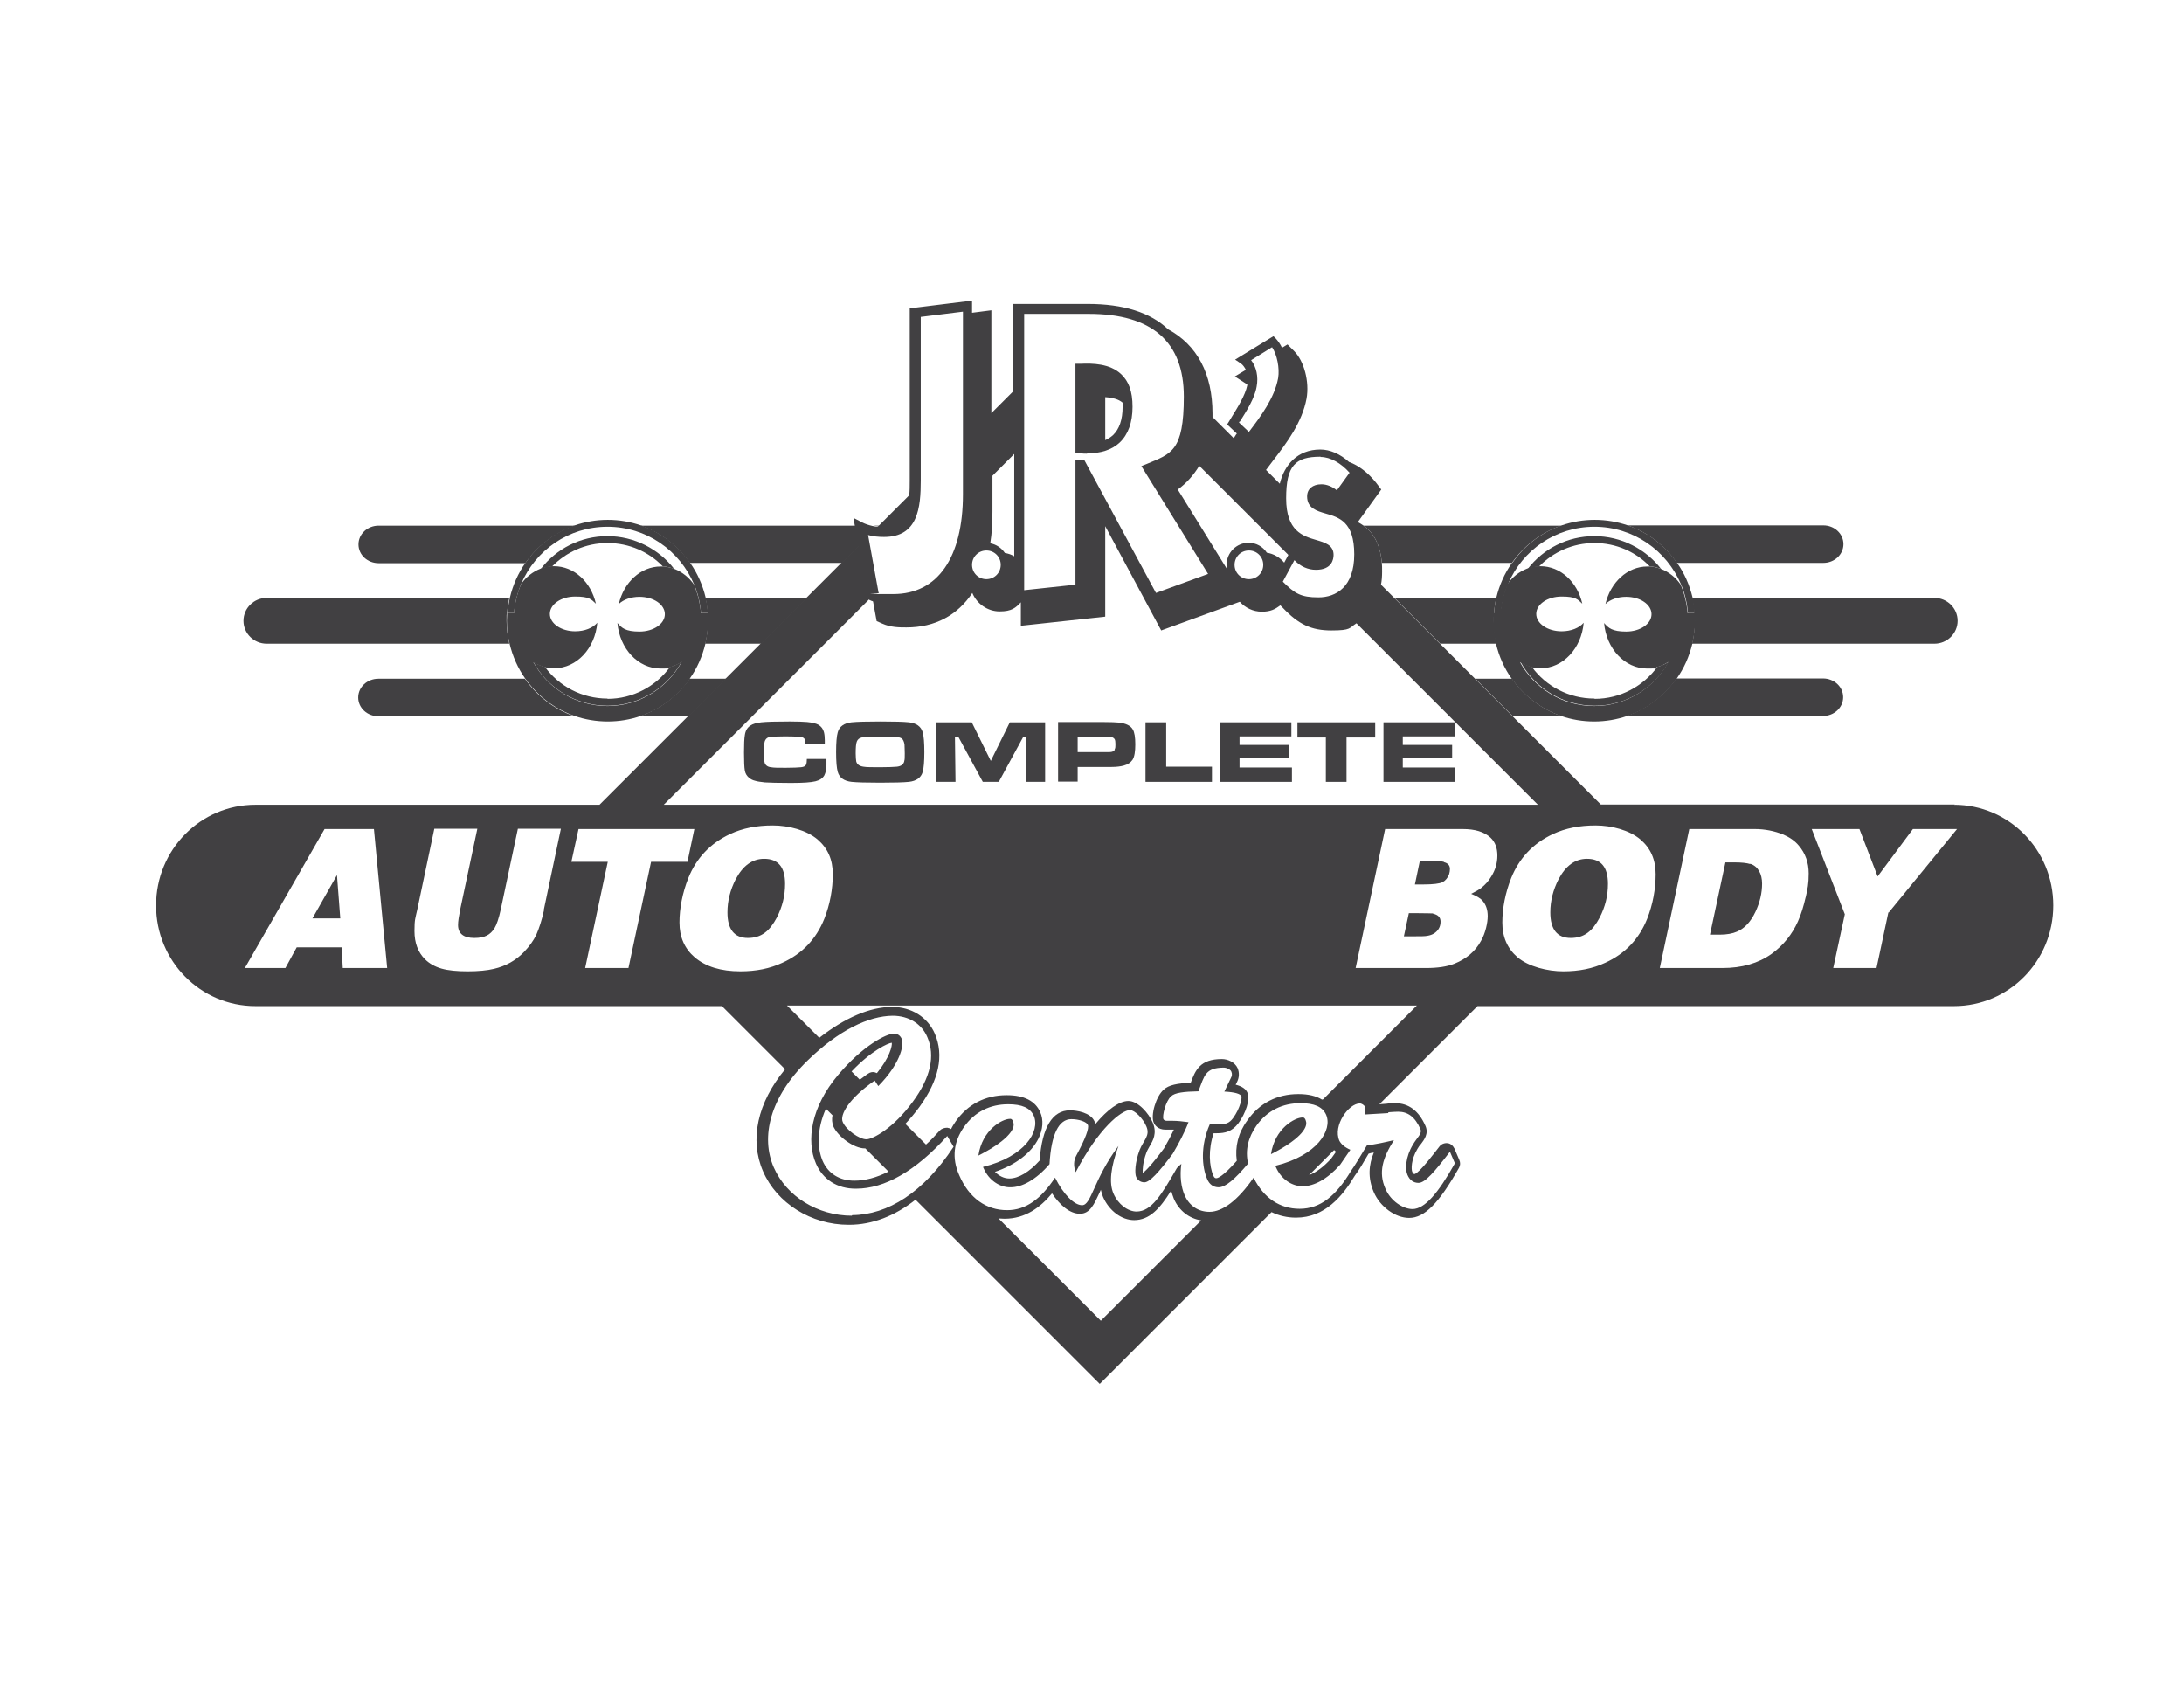 <?xml version="1.0" encoding="UTF-8"?>
<svg xmlns="http://www.w3.org/2000/svg" id="Layer_1" version="1.1" viewBox="0 0 792 612">
  <!-- Generator: Adobe Illustrator 29.6.1, SVG Export Plug-In . SVG Version: 2.1.1 Build 9)  -->
  <defs>
    <style>
      .st0 {
        fill: none;
      }

      .st1 {
        fill: #414042;
      }
    </style>
  </defs>
  <path class="st0" d="M542.6,233.4h-20.4l12.7,12.7h13.3c-2.7-3.8-4.6-8.1-5.7-12.7Z"></path>
  <path class="st0" d="M482.8,420.1l1.7-2.4c-.2-.2-.5-.4-.7-.6l-9.1,9.1c2.6-.9,5.4-3,8.1-6.1Z"></path>
  <path class="st0" d="M548.3,204.1h-47.1c0,1,.1,2.1.1,3.2,0,1.6-.1,3.2-.4,4.7l4.8,4.8h36.9c1.1-4.6,3-8.9,5.7-12.7Z"></path>
  <path class="st0" d="M250.1,246.1h13.3l12.7-12.7h-20.4c-1.1,4.6-3,8.9-5.7,12.7Z"></path>
  <path class="st0" d="M255.8,216.8h36.9l12.7-12.7h-55.3c2.7,3.8,4.6,8.1,5.7,12.7Z"></path>
  <path class="st0" d="M299.4,401.9c-3.4,7.7-3.2,14.5-1.2,18.9,2,4.7,6.1,7.2,11.5,7.2h0c4,0,8.2-1.1,12.4-3.3l-8.4-8.4c0,0-.1,0-.2,0,0,0,0,0,0,0-3.9,0-9.8-4.2-11.5-8.2-.5-1.2-.6-2.5-.3-3.9l-2.4-2.4Z"></path>
  <path class="st1" d="M608,204.1h53.2c4,0,7.3-3,7.3-6.8s-3.3-6.8-7.3-6.8h-71c7.3,2.5,13.5,7.3,17.8,13.5Z"></path>
  <path class="st1" d="M501.2,204.1h47.1c4.3-6.2,10.6-11,17.8-13.5h-71.6c3.2,2.3,6,6.3,6.6,13.5Z"></path>
  <path class="st1" d="M208.3,190.6h-71c-4,0-7.3,3-7.3,6.8s3.3,6.8,7.3,6.8h53.2c4.3-6.2,10.6-11,17.8-13.5Z"></path>
  <path class="st1" d="M250.1,204.1h55.3l6.3-6.3-1.3-7.2h-78.1c7.3,2.5,13.5,7.3,17.8,13.5Z"></path>
  <path class="st1" d="M318.9,190.6h-2.2c.6.1,1.3.2,2,.3l.3-.3Z"></path>
  <path class="st1" d="M548.3,246.1h-13.3l13.5,13.5h17.7c-7.3-2.5-13.5-7.3-17.9-13.5Z"></path>
  <path class="st1" d="M590.1,259.6h71c4,0,7.3-3,7.3-6.8s-3.3-6.8-7.3-6.8h-53.2c-4.4,6.2-10.6,11-17.9,13.5Z"></path>
  <path class="st1" d="M250.1,246.1c-4.4,6.2-10.6,11-17.9,13.5h17.7l13.5-13.5h-13.3Z"></path>
  <path class="st1" d="M190.4,246.1h-53.2c-4,0-7.3,3-7.3,6.8s3.3,6.8,7.3,6.8h71.1c-7.3-2.5-13.5-7.3-17.9-13.5Z"></path>
  <path class="st1" d="M541.7,225.1c0-.9,0-1.8.1-2.7.1-1.9.4-3.8.8-5.6h-36.9l16.6,16.6h20.4c-.6-2.7-1-5.4-1-8.3Z"></path>
  <path class="st1" d="M183.9,222.4c.1-1.9.4-3.8.8-5.6h-88c-4.6,0-8.4,3.7-8.4,8.3s3.8,8.3,8.4,8.3h88c-.6-2.7-1-5.4-1-8.3s0-1.8.1-2.7Z"></path>
  <path class="st1" d="M614.6,225.1c0,2.8-.3,5.6-1,8.3h87.9c4.6,0,8.4-3.7,8.4-8.3s-3.8-8.3-8.4-8.3h-87.9c.4,1.8.7,3.7.8,5.6,0,.9.1,1.8.1,2.7Z"></path>
  <path class="st1" d="M256.6,222.4c0,.9.1,1.8.1,2.7,0,2.8-.3,5.6-1,8.3h20.4l16.6-16.6h-36.9c.4,1.8.7,3.7.8,5.6Z"></path>
  <polygon class="st1" points="113.3 333 123.4 333 122.2 317.3 113.3 333"></polygon>
  <path class="st1" d="M634.7,313.3c-1.3-.4-3.2-.6-5.7-.6h-3.3l-5.6,26.2h3.5c2.6,0,4.7-.4,6.3-1.1,2.8-1.2,5-3.6,6.7-7.2,1.6-3.4,2.4-6.8,2.4-10.2s-1.4-6.3-4.3-7.2Z"></path>
  <path class="st1" d="M709,291.7h-128.5l-32.1-32.1-13.5-13.5-12.7-12.7-16.6-16.6-4.8-4.8c.3-1.5.4-3.1.4-4.7s0-2.2-.1-3.2c-.6-7.2-3.4-11.2-6.6-13.5-.7-.5-1.4-.9-2.1-1.3l8.5-11.8-1.9-2.5c-2.8-3.5-6.2-6.2-9.8-7.5-3.2-2.9-6.9-4.5-10.4-4.5-8.4,0-13.1,5.7-14.7,12.4l-5-5,2.8-3.7c4.6-6,10.3-13.5,11.9-22.2,1.1-6.1-.9-13.7-4.6-17.3l-2.3-2.3-2,1.2c-.6-1.3-1.4-2.4-2.2-3.3l-.9-.9-13.9,8.5,2.1,1.4c.7.5,1.3,1.3,1.8,2.3l-4,2.4,4.5,2.9c0,0,0,.2,0,.3-.7,3.6-3.6,8.2-5.7,11.6-.3.5-.6,1-.9,1.5l-.7,1.1,3.5,3.3c0,.1-.2.3-.3.4l-.8,1.3-7.7-7.7c0-.4,0-.8,0-1.2,0-14.5-5.6-24.9-16.1-30.6-6.4-6.1-16.2-9.2-29.1-9.2h-27.1v31.7l-7.9,7.9v-37.3l-7,.9v-4.4l-22.6,2.8v62.5c0,2,0,3.8-.2,5.3l-11.1,11.1-.3.3c-.7,0-1.3-.2-2-.3-1.3-.3-2.5-.7-3.5-1.2l-3.3-1.7.5,2.9,1.3,7.2-6.3,6.3-12.7,12.7-16.6,16.6-12.7,12.7-13.5,13.5-32.1,32.1h-124.8c-19.9,0-36,16.3-36,36.5s16.1,36.5,36,36.5h169.2l22.9,22.9c-10,12.1-13,25.5-8,37,5,11.6,17.5,19.4,31,19.4s.1,0,.2,0c8.4,0,16.6-3.2,24.1-9.1l55.4,55.4,11.4,11.4,11.4-11.4,50.9-50.9c2.7,1.3,5.7,2,8.8,2s0,0,.1,0c10.4,0,16.8-7.7,21.3-15.2,1.5-2,3.1-4.7,5-8h0c.6-.2,1.2-.3,1.9-.4-1.8,4.3-2.3,9.1,0,14.4,2.3,5.3,7.8,9.3,12.8,9.3s0,0,0,0c5.6,0,10.8-5.3,18.1-18.2.5-.9.5-1.9.1-2.8l-1.8-4.2c-.5-1-1.4-1.8-2.5-1.9-1.1-.1-2.2.3-2.9,1.2-1.8,2.3-7.1,9.4-9,10-.3,0-.6-.1-.9-.9-.3-.8-.5-4.2,1.9-8.2.4-.7.8-1.3,1.3-1.8,1.1-1.5,2.9-3.7,1.6-6.6-2.4-5.4-6-8.2-11-8.2s0,0,0,0c-1,0-1.9,0-3,.2l-2.7.2,35.6-35.6h172.8c19.9,0,36-16.3,36-36.5s-16.1-36.5-36-36.5ZM478.9,165.7c3.5,0,7.4,2.2,10.5,5.7l-4.6,6.4c-1.7-1.4-3.7-2.2-5.6-2.2-3.2,0-5.2,1.7-5.2,4.4,0,4.3,3.6,5.3,6.7,6.2,4.9,1.4,10.4,3,10.4,14.8s-6.6,15.6-13,15.6-8.6-1.4-12.9-5.7l4.2-7.8c2.2,2.3,4.9,3.5,7.8,3.5,5.8,0,6.4-3.8,6.4-5.4,0-3.6-3.2-4.5-6.3-5.4-4.8-1.4-10.9-3.2-10.9-15.1s3.3-15.1,12.5-15.1ZM449.6,152.9c2.4-3.8,5.4-8.5,6.1-12.7.7-3.6-.1-7.2-2-9.6l7.6-4.7c1.8,2.7,2.8,7.6,2.2,11.2-1.3,7.2-6.4,14-10.6,19.5l-3.6-3.4c0-.1.2-.2.2-.4ZM434.9,168.9l32.3,32.3-1.5,2.8c-1.6-1.9-3.8-3.2-6.3-3.6-1.4-2.2-3.9-3.6-6.6-3.6-4.4,0-8,3.6-8,8s0,1.1.2,1.6l-17.9-28.9c3.2-2.3,5.8-5.3,7.8-8.6ZM458.1,204.8c0,2.9-2.3,5.2-5.2,5.2s-5.2-2.3-5.2-5.2,2.3-5.2,5.2-5.2,5.2,2.3,5.2,5.2ZM371.5,113.8h23.4c22.8,0,34.4,10.1,34.4,30s-4.6,20.7-13.4,24.4l-2,.8,24.2,39.1-18.9,6.9-26-48.2h-3.2v45.2l-18.6,2v-100.2ZM359.9,185.4v-12.9l7.9-7.9v37.1c-1-.6-2.2-1-3.4-1.2-1.2-1.8-3.1-3.1-5.3-3.5.6-3.6.8-7.4.8-11.6ZM357.7,199.6c2.9,0,5.2,2.3,5.2,5.2s-2.3,5.2-5.2,5.2-5.2-2.3-5.2-5.2,2.3-5.2,5.2-5.2ZM320.6,194.7c12.3,0,13.3-10.6,13.3-20.5v-59.3l15.3-1.9v66.2c0,23-9.2,36.2-25.2,36.2s-3.7,0-5.4-.5l-3.8-20.9c1.8.5,3.7.7,5.8.7ZM315.2,217.2v.3c0,0,.9.4.9.4.2,0,.3.1.5.2l1.3,7.1,2,.9c3.1,1.4,6.2,1.4,8.8,1.4,10.4,0,18.5-4.4,23.9-12.5,1.6,3.9,5.5,6.7,9.9,6.7s5.8-1.3,7.7-3.3v8.5l30.6-3.3v-32.8l20.3,37.8,28.5-10.4c2,2.2,4.8,3.6,8,3.6s4.8-.9,6.7-2.3l.9.9c5.7,6,10.3,8.2,17.6,8.2s6.4-.9,9.1-2.6l65.8,65.8H240.7l74.5-74.5ZM124.3,351l-.4-7.5h-16.3l-4.1,7.5h-14.7l28.9-50.4h17.9l4.8,50.4h-16.2ZM197.3,329.9c-.8,3.7-1.8,6.7-2.8,9-1.1,2.3-2.6,4.3-4.5,6.3-3,3.1-6.6,5.1-10.9,6.1-2.5.6-5.7.9-9.5.9s-7.1-.3-9.5-1c-2.4-.7-4.4-1.8-6-3.4-2.5-2.5-3.8-5.9-3.8-10.2s.3-4.5,1-7.7l6.2-29.4h15.6l-6.2,29.2c-.5,2.5-.8,4.4-.8,5.7,0,3.1,2,4.7,5.9,4.7s5.8-1.2,7.3-3.5c.8-1.3,1.6-3.6,2.3-6.9l6.2-29.2h15.6l-6.2,29.4ZM227.8,351h-15.6l8.2-38.5h-13.2l2.6-11.9h42l-2.5,11.9h-13.2l-8.2,38.5ZM268.5,352.2c-7.1,0-12.6-1.7-16.6-5.1-3.7-3.2-5.5-7.4-5.5-12.6s1.1-10.8,3.2-16.1c2.9-7.2,7.9-12.6,15.2-16,4.5-2.1,9.6-3.1,15.4-3.1s12.3,1.7,16.3,5.1c3.7,3.2,5.5,7.3,5.5,12.6s-1,10.9-3.1,16.2c-2.9,7.2-7.9,12.6-15.2,15.9-4.5,2.1-9.5,3.1-15.2,3.1ZM308.9,440.8c-12.4,0-23.7-7-28.3-17.5-4.8-11-1.5-25.4,12.3-38.8,11.3-11,22.1-16.1,30.8-16.2,5.9,0,10.6,3,12.6,7.8,2.9,6.7,1.2,14.6-5.3,23.4-7,9.6-14.5,13.6-16.8,13.6-2.6,0-7.4-3.4-8.6-6.3-1.1-2.5,2.1-8.4,11.6-15l1.3,2c7.6-7.7,9.5-14.6,8.5-17.1-.6-1.3-1.5-1.9-2.9-1.9-2.7,0-11.3,4.4-20.2,15-9.8,11.6-11.6,23.8-8,32.1,2.4,5.6,7.6,9.2,14.6,9.1,10.2,0,21.5-6.3,33-19.1l2.3,3.9c-10.9,16.6-23.9,24.7-36.8,24.8ZM302.1,408.2c1.7,4,7.6,8.2,11.5,8.2s0,0,0,0c0,0,.1,0,.2,0l8.4,8.4c-4.3,2.2-8.5,3.3-12.4,3.3h0c-5.4,0-9.5-2.6-11.5-7.2-1.9-4.5-2.2-11.2,1.2-18.9l2.4,2.4c-.3,1.4-.2,2.7.3,3.9ZM308.8,388.5c7.2-7.6,13.3-10.3,14.6-10.4.2,1.1-.8,5.4-5.4,11-.2-.1-.5-.2-.8-.3-.8-.2-1.7,0-2.4.5-1.1.7-2,1.5-3,2.2l-3-3ZM399.2,478.9l-37.1-37.1c.7,0,1.4.1,2.1.1s0,0,.1,0c7.5,0,13-4.1,17.2-9.2,2.8,4.2,6.4,7.4,10.1,7.4s0,0,0,0c3.7,0,5.2-3.5,7.2-7.8.1-.3.3-.6.4-.9.2.9.5,1.8.8,2.6,2.2,5,6.7,8.4,11.3,8.4s0,0,0,0c5.5,0,9.3-4.1,13.4-10.7.3,1,.6,2,1,3,1.9,4.3,5.5,7.1,9.9,7.8l-36.5,36.5ZM503.4,403.3c1.4-.1,2.5-.2,3.6-.2,3.5,0,6.1,1.8,8.1,6.3.7,1.7-1.2,3-2.7,5.6-2.7,4.4-2.9,9-2,11,.8,1.9,2.2,2.9,4,2.9,2.4,0,5.8-4,11.4-11.3l1.8,4.2c-6.1,10.9-10.9,16.5-15.3,16.6-3.5,0-8-2.9-9.9-7.4-2.6-5.9-1-11.1,3.1-17.6-3.3.8-6.5,1.5-9.8,1.9-2.4,3.9-4.2,7.1-5.8,9.3-5.4,9-11.1,13.7-18.6,13.7-7.1,0-13-3.8-16.7-11.3-5.7,8.3-11.3,12.4-16,12.4-4.1,0-7.3-2.2-9-6-1.3-3-1.8-6.9-1.2-11.4-.6.5-1.1,1-1.6,1.5-5.7,9.9-9.2,15.7-14.6,15.8-3.2,0-6.7-2.6-8.4-6.5-1.7-3.9-1-9.6,1.8-17.3-9.1,12.2-9.8,21.5-13.2,21.5-2.8,0-6.7-3.8-9.8-10-5.1,7.7-10.5,11.8-17.4,11.8-7.5,0-13.8-4.3-17.4-12.8-2.7-6.1-2-12,1.8-17.4,3.9-5.5,9.5-8.2,16-8.2,5,0,8,1.3,9.3,4.2,2.4,5.5-3.2,14.8-18.4,18.5,0,.2.1.3.2.5,1.9,4.4,5.9,7,9.8,6.9,4.1,0,9.2-2.7,14.1-8.4.6-10.9,3.4-16.3,7.9-16.3,2.8,0,5.6,1,6,2.1.5,1.2-.9,5-4.2,11.1-1,1.8-1,3.9-.3,5.7,0,0,0,.2.1.3,8.2-15.8,16.6-22.5,19.7-22.5,1.6,0,4.7,3,5.9,5.9,1.5,3.4-1,5-2.4,8.5-1.8,4.7-1.8,8.7-1.3,9.8.5,1.2,1.6,2,3,2,1.9,0,5.2-3.6,10.3-10.4,2.2-3.8,4.2-7.5,5.7-11.4-2.1-.3-4.1-.5-5.7-.5-.6,0-1.4,0-2.1,0-.7,0-1.1-.2-1.3-.6-.5-1.1.8-6.6,2.8-8.3,1.3-1.3,4.7-1.7,9.9-1.8,2.2-5.8,2.5-8.5,9.1-8.6,1.2,0,2.5.7,2.8,1.4.4.9.3,1.6-.2,2.5l-2.3,4.8c3.8.2,5.8.8,6.2,1.7.2.4-.3,4.2-3.1,8-1.3,1.7-2.5,2.2-5.2,2.2-1.4,0-2.4,0-3.2,0-3.4,7.7-2.9,15.4-.9,19.9.8,1.9,2.3,2.9,4.1,2.9,2.5,0,5.9-2.9,10.7-8.6-1.1-4.8,0-9.4,3-13.7,3.9-5.5,9.5-8.2,16-8.2,5,0,8,1.3,9.3,4.2,2.4,5.5-3.2,14.8-18.4,18.5,0,.2.1.3.2.5,1.9,4.4,5.9,7,9.8,6.9,4,0,8.8-2.5,13.5-7.8l3.7-5.4c-2.1-.9-3.4-2.1-4-3.3-2.4-5.5,3.4-13.5,7.4-13.5.7,0,1.6.6,1.9,1.2.2.4.2,1.3,0,2.8l8.5-.5ZM483.8,417c.2.2.4.4.7.6l-1.7,2.4c-2.7,3-5.5,5.1-8.1,6.1l9.1-9.1ZM479.4,398.7c-2.1-1.3-4.9-2-8.5-2s0,0-.1,0c-7.7,0-14.1,3.3-18.5,9.6-3.3,4.5-4.5,9.5-3.8,14.6-5.2,5.9-7,6.3-7.4,6.3-.3,0-.7,0-1.1-.9-1.5-3.5-1.9-9.4.1-15.4.3,0,.7,0,1.1,0,3.1,0,5.5-.6,7.8-3.5,2.8-3.7,4.4-8.9,3.4-11.1-.6-1.5-2-2.4-4.3-3l.4-.8c.9-1.7,1-3.5.3-5.2-1-2.2-3.6-3.3-5.7-3.3s0,0,0,0c-7.9,0-9.6,4-11.3,8.6-4.8.2-8,.8-9.8,2.5-2.8,2.4-4.8,9.3-3.6,12,.3.7,1.4,2.5,4.2,2.5s0,0,0,0h2.1c.3,0,.6,0,1,0-1,2.1-2.2,4.4-3.6,6.8-4.7,6.3-6.8,8.3-7.7,8.9-.1-1,0-3.8,1.3-7.3.3-.9.8-1.6,1.2-2.4,1.2-2,2.8-4.7,1.1-8.6-1.4-3.3-5.3-7.8-8.8-7.8s0,0,0,0c-3.3,0-7.6,3.1-12,8.4,0-.4-.2-.7-.3-1-1.4-3.2-6.4-4-8.9-4s0,0,0,0h0c-6.4,0-10.1,6.2-11,18.2-3.7,4.1-7.6,6.5-11,6.5-1.9,0-3.7-.9-5.2-2.4,7.6-2.6,13.2-6.9,15.8-12.1,1.6-3.3,1.9-6.7.6-9.6-1.8-4-5.8-6.1-12.1-6.1s0,0-.1,0c-7.7,0-14.1,3.3-18.5,9.6-.6.9-1.2,1.8-1.6,2.7-.4-.3-.9-.4-1.4-.5-1,0-2,.3-2.7,1-1.7,1.9-3.3,3.6-5,5.1l-7.5-7.5c1.7-1.8,3.4-3.8,5.1-6.1,7.1-9.8,9-18.7,5.6-26.6-2.6-6-8.5-9.7-15.5-9.7s0,0,0,0c-8.1,0-17.2,4-26.4,11.2l-11.7-11.7h228.4l-34,34ZM540.8,317.8c-1,1.7-2.2,3-3.7,4.2-.8.6-2,1.3-3.6,2.1,2,.8,3.4,1.6,4.2,2.6,1.2,1.4,1.8,3.2,1.8,5.5s-.8,6.1-2.4,8.9c-2.1,3.9-5.4,6.6-9.6,8.3-2.7,1.1-6.2,1.6-10.3,1.6h-25.6l10.7-50.4h28.1c4.5,0,7.8,1,10.1,3.1,1.7,1.6,2.5,3.8,2.5,6.5s-.7,5.2-2.2,7.6ZM597.3,333.2c-2.9,7.2-7.9,12.6-15.2,15.9-4.5,2.1-9.5,3.1-15.2,3.1s-12.6-1.7-16.6-5.1c-3.7-3.2-5.5-7.4-5.5-12.6s1.1-10.8,3.2-16.1c2.9-7.2,7.9-12.6,15.2-16,4.5-2.1,9.6-3.1,15.4-3.1s12.3,1.7,16.3,5.1c3.7,3.2,5.5,7.3,5.5,12.6s-1,10.9-3.1,16.2ZM654.8,325.3c-.7,3.1-1.6,6.1-2.8,8.8-2.1,4.7-5.3,8.7-9.6,11.8-4.8,3.4-10.7,5.1-17.8,5.1h-22.7l10.7-50.4h23.7c3.7,0,7.2.7,10.4,2,2.3,1,4.2,2.3,5.6,4,2.4,2.8,3.6,6.2,3.6,10.1s-.4,5.5-1.1,8.7ZM684.8,330.8l-4.3,20.2h-15.7l4.2-19.5-12-30.9h17.3l6.6,17.2,12.8-17.2h16l-24.8,30.3Z"></path>
  <path class="st1" d="M575.5,311.4c-4.3,0-7.7,2.5-10.3,7.4-2,3.9-3,7.9-3,12,0,6.2,2.5,9.3,7.4,9.3s7.9-2.5,10.5-7.4c2-3.9,3-7.9,3-12.2,0-6.1-2.5-9.1-7.6-9.1Z"></path>
  <path class="st1" d="M277.1,311.4c-4.3,0-7.7,2.5-10.3,7.4-2,3.9-3,7.9-3,12,0,6.2,2.5,9.3,7.4,9.3s7.9-2.5,10.5-7.4c2-3.9,3-7.9,3-12.2,0-6.1-2.5-9.1-7.6-9.1Z"></path>
  <path class="st1" d="M519.7,331.2c-.5,0-2.5-.1-6-.1h-2.8l-1.8,8.4h3.8c2.3,0,3.9,0,4.8-.2,1.8-.3,3.1-1.1,4-2.5.5-.8.7-1.7.7-2.6,0-1.6-.9-2.5-2.7-2.9Z"></path>
  <path class="st1" d="M523.6,312.5c-.9-.2-2.6-.4-5-.4h-3.7l-1.8,8.6h3.2c3.4,0,5.7-.3,6.8-.8,1.1-.6,1.9-1.6,2.4-2.9.2-.7.3-1.3.3-1.9,0-1.3-.7-2.1-2.2-2.5Z"></path>
  <path class="st1" d="M367.4,406.7c-.3-.8-.7-1.1-1.2-1-2.7,0-10,3.9-11.4,13.3,9.7-4.9,13.8-9.5,12.6-12.2Z"></path>
  <path class="st1" d="M473.5,406.2c-.3-.8-.7-1.1-1.2-1-2.7,0-10,3.9-11.4,13.3,9.7-4.9,13.8-9.5,12.6-12.2Z"></path>
  <path class="st1" d="M292.6,275.1c0,1-.1,1.7-.3,2.2-.3.5-.8.8-1.8.9-1,.1-2.8.2-5.6.2s-4.3,0-5.3-.2c-1.2-.1-2-.7-2.3-1.6-.2-.7-.3-2-.3-3.8s.1-3.1.3-3.9c.3-1,1-1.6,2.1-1.7.9-.1,2.6-.2,5.1-.2,3.6,0,5.8.1,6.6.4.5.2.8.6.9,1.2,0,.2,0,.5,0,1.1h7.1c0-.6,0-1.1,0-1.3,0-1.1-.1-2.1-.3-2.9-.3-1.2-1-2.1-2-2.7-.9-.5-2.2-.8-4.1-1-1.3-.1-3.4-.2-6.3-.2-5,0-8.4.1-10.3.3-1.8.2-3.2.6-4,1.2-1.1.7-1.8,1.9-2,3.5-.2,1.1-.3,3.2-.3,6.3s.1,5.4.3,6.5c.2,1.1.7,1.9,1.5,2.6.6.5,1.3.9,2.2,1.1.9.3,2,.4,3.6.6,1.6.1,4.8.2,9.4.2s7.2-.2,8.9-.6c1.6-.4,2.6-1.1,3.2-2.1.5-1,.8-2.2.8-3.8s0-1.1,0-2.2h-7.1Z"></path>
  <path class="st1" d="M329.6,261.9c-1.9-.2-5.3-.3-10.2-.3s-8.7.1-10.6.3c-2.7.3-4.4,1.5-5,3.6-.4,1.4-.6,3.8-.6,7.2s.2,5.8.6,7.2c.6,2.1,2.3,3.3,5,3.6,1.9.2,5.4.3,10.4.3s8.5-.1,10.4-.3c2.7-.3,4.4-1.5,5-3.6.4-1.4.6-3.8.6-7.2s-.2-5.8-.6-7.2c-.6-2.1-2.3-3.3-5-3.6ZM327.9,276.1c-.3,1.1-1.1,1.7-2.6,1.9-1.1.1-3.1.2-6.1.2s-5.1,0-6.1-.2c-1.4-.2-2.3-.8-2.6-1.9-.1-.6-.2-1.6-.2-2.9,0-2.1.1-3.5.4-4.3.3-.8.9-1.3,1.8-1.5.8-.2,2.9-.3,6.5-.3s4.1,0,4.7,0c1.6,0,2.7.3,3.2.6.6.4.9,1.1,1.1,2.2,0,.7.1,1.8.1,3.3s0,2.2-.2,2.8Z"></path>
  <polygon class="st1" points="359.3 275.9 352.4 261.9 339.5 261.9 339.5 283.5 346.5 283.5 346.3 267.3 347.6 267.3 356.4 283.5 362.2 283.5 371 267.3 372.2 267.3 372 283.5 379 283.5 379 261.9 366.2 261.9 359.3 275.9"></polygon>
  <path class="st1" d="M405.8,262c-.9-.1-3-.2-6.1-.2h-16v21.6h7.1v-5.3h8.9c1.5,0,2.6,0,3.4,0,1.8,0,3.3-.2,4.4-.5,1.5-.4,2.5-1.1,3.2-2.1.7-1.1,1-3,1-5.6s-.3-4.4-.9-5.4c-.8-1.4-2.5-2.2-5-2.5ZM404.3,271.8c-.3.6-1,.9-2,.9-.3,0-1.2,0-2.6,0h-8.9v-5.5h8.9c1.5,0,2.3,0,2.6,0,1,0,1.6.3,1.9.8.2.3.3.9.3,1.8s0,1.5-.3,1.9Z"></path>
  <polygon class="st1" points="422.9 261.9 415.4 261.9 415.4 283.5 439.5 283.5 439.5 278 422.9 278 422.9 261.9"></polygon>
  <polygon class="st1" points="449.5 274.8 467.4 274.8 467.4 270.1 449.5 270.1 449.5 267 468.3 267 468.3 261.9 442.5 261.9 442.5 283.5 468.5 283.5 468.5 278.3 449.5 278.3 449.5 274.8"></polygon>
  <polygon class="st1" points="470.5 267.4 480.8 267.4 480.8 283.5 488.3 283.5 488.3 267.4 498.7 267.4 498.7 261.9 470.5 261.9 470.5 267.4"></polygon>
  <polygon class="st1" points="508.7 278.3 508.7 274.8 526.6 274.8 526.6 270.1 508.7 270.1 508.7 267 527.5 267 527.5 261.9 501.7 261.9 501.7 283.5 527.7 283.5 527.7 278.3 508.7 278.3"></polygon>
  <path class="st1" d="M220.3,194.4c-9.8,0-18.6,4.6-24.2,11.9,1.3-.5,2.7-.8,4.1-.9,5.1-5.2,12.2-8.5,20.1-8.5s15,3.2,20.1,8.5c1.4,0,2.8.4,4.1.9-5.6-7.2-14.4-11.9-24.3-11.9Z"></path>
  <path class="st1" d="M220.3,253.3c-9.3,0-17.6-4.5-22.7-11.5-1.5-.4-2.9-1-4.2-1.8,5.2,9.5,15.3,15.9,26.9,15.9s21.7-6.5,26.9-16c-1.3.9-2.7,1.5-4.2,1.9-5.1,7-13.4,11.6-22.7,11.6Z"></path>
  <path class="st1" d="M186.4,222.4c.3-3.8,1.2-7.3,2.6-10.7,5.2-12.2,17.2-20.7,31.3-20.7s26.2,8.6,31.4,20.9c1.4,3.2,2.2,6.7,2.5,10.4h2.5c-.1-1.9-.4-3.8-.8-5.6-1.1-4.6-3-8.9-5.7-12.7-4.3-6.2-10.6-11-17.8-13.5-3.8-1.3-7.8-2-12-2s-8.2.7-12,2c-7.3,2.5-13.5,7.3-17.8,13.5-2.7,3.8-4.6,8.1-5.7,12.7-.4,1.8-.7,3.7-.8,5.6h2.5Z"></path>
  <path class="st1" d="M250.1,246.1c2.7-3.8,4.6-8.1,5.7-12.7.6-2.7,1-5.4,1-8.3s0-1.8-.1-2.7h-2.5c-.3-3.7-1.2-7.2-2.5-10.4-1.8-2.6-4.3-4.6-7.1-5.7-1.3-.5-2.7-.8-4.1-.9-.3,0-.6,0-.9,0-7.3,0-13.4,5.8-15.2,13.6,1.7-1.6,4.4-2.6,7.5-2.6,5.1,0,9.2,2.8,9.2,6.3s-4.1,6.3-9.2,6.3-6.4-1.3-8-3.1c.8,9.3,7.5,16.5,15.6,16.5s2.4-.2,3.5-.5c1.5-.4,2.9-1,4.2-1.9-5.2,9.5-15.3,16-26.9,16s-21.6-6.4-26.9-15.9c1.3.8,2.7,1.4,4.2,1.8,1.1.3,2.2.4,3.4.4,8.1,0,14.8-7.2,15.6-16.5-1.6,1.9-4.6,3.1-8,3.1-5.1,0-9.2-2.8-9.2-6.3s4.1-6.3,9.2-6.3,5.8,1,7.5,2.6c-1.8-7.9-7.9-13.6-15.2-13.6s-.5,0-.8,0c-1.4,0-2.8.4-4.1.9-2.8,1.1-5.2,3-7,5.5-1.4,3.3-2.3,6.9-2.6,10.7h-2.5c0,.9-.1,1.8-.1,2.7,0,2.8.3,5.6,1,8.3,1.1,4.6,3,8.9,5.7,12.7,4.4,6.2,10.6,11,17.9,13.5,3.7,1.3,7.8,2,12,2s8.2-.7,12-2c7.3-2.5,13.5-7.3,17.9-13.5Z"></path>
  <path class="st1" d="M578.2,194.4c-9.8,0-18.6,4.6-24.2,11.9,1.3-.5,2.7-.8,4.1-.9,5.1-5.2,12.2-8.5,20.1-8.5s15,3.2,20.1,8.5c1.4,0,2.8.4,4.1.9-5.6-7.2-14.4-11.9-24.3-11.9Z"></path>
  <path class="st1" d="M578.2,253.3c-9.3,0-17.6-4.5-22.7-11.5-1.5-.4-2.9-1-4.1-1.8,5.2,9.5,15.3,15.9,26.9,15.9s21.7-6.5,26.9-16c-1.3.9-2.7,1.5-4.2,1.9-5.1,7-13.4,11.6-22.7,11.6Z"></path>
  <path class="st1" d="M548.3,204.1c-2.7,3.8-4.6,8.1-5.7,12.7-.4,1.8-.7,3.7-.8,5.6h2.5c.3-3.8,1.2-7.3,2.6-10.7,5.2-12.2,17.2-20.7,31.3-20.7s26.2,8.6,31.4,20.9c1.4,3.2,2.2,6.7,2.5,10.4h2.5c-.1-1.9-.4-3.8-.8-5.6-1.1-4.6-3-8.9-5.7-12.7-4.3-6.2-10.6-11-17.8-13.5-3.8-1.3-7.8-2-12-2s-8.2.7-12,2c-7.3,2.5-13.5,7.3-17.8,13.5Z"></path>
  <path class="st1" d="M614.5,222.4h-2.5c-.3-3.7-1.2-7.2-2.5-10.4-1.8-2.6-4.3-4.6-7.1-5.7-1.3-.5-2.7-.8-4.1-.9-.3,0-.6,0-.9,0-7.3,0-13.4,5.8-15.2,13.6,1.7-1.6,4.4-2.6,7.5-2.6,5.1,0,9.2,2.8,9.2,6.3s-4.1,6.3-9.2,6.3-6.4-1.3-8-3.1c.8,9.3,7.5,16.5,15.6,16.5s2.4-.2,3.5-.5c1.5-.4,2.9-1,4.2-1.9-5.2,9.5-15.3,16-26.9,16s-21.6-6.4-26.9-15.9c1.3.8,2.7,1.4,4.1,1.8,1.1.3,2.2.4,3.4.4,8.1,0,14.8-7.2,15.6-16.5-1.6,1.9-4.6,3.1-8,3.1-5.1,0-9.2-2.8-9.2-6.3s4.1-6.3,9.2-6.3,5.8,1,7.5,2.6c-1.8-7.9-7.9-13.6-15.2-13.6s-.5,0-.8,0c-1.4,0-2.8.4-4.1.9-2.8,1.1-5.2,3-7,5.5-1.4,3.3-2.3,6.9-2.6,10.7h-2.5c0,.9-.1,1.8-.1,2.7,0,2.8.3,5.6,1,8.3,1.1,4.6,3,8.9,5.7,12.7,4.4,6.2,10.6,11,17.9,13.5,3.7,1.3,7.8,2,12,2s8.2-.7,12-2c7.3-2.5,13.5-7.3,17.9-13.5,2.7-3.8,4.6-8.1,5.7-12.7.6-2.7,1-5.4,1-8.3s0-1.8-.1-2.7Z"></path>
  <path class="st1" d="M394.2,164.4c5,0,9-1.3,11.8-3.9,3.1-2.9,4.7-7.3,4.7-13s-1.4-9.2-4.1-11.8c-4.1-3.9-10.4-4-14.8-3.8h-1.8v32.4h1.7c.9.2,1.7.2,2.5.2ZM400.8,144c2.9.2,4.9.8,6.3,2,0,.5,0,1,0,1.5,0,4.7-1.2,8.1-3.5,10.3-.8.7-1.7,1.3-2.8,1.8v-15.6Z"></path>
</svg>
